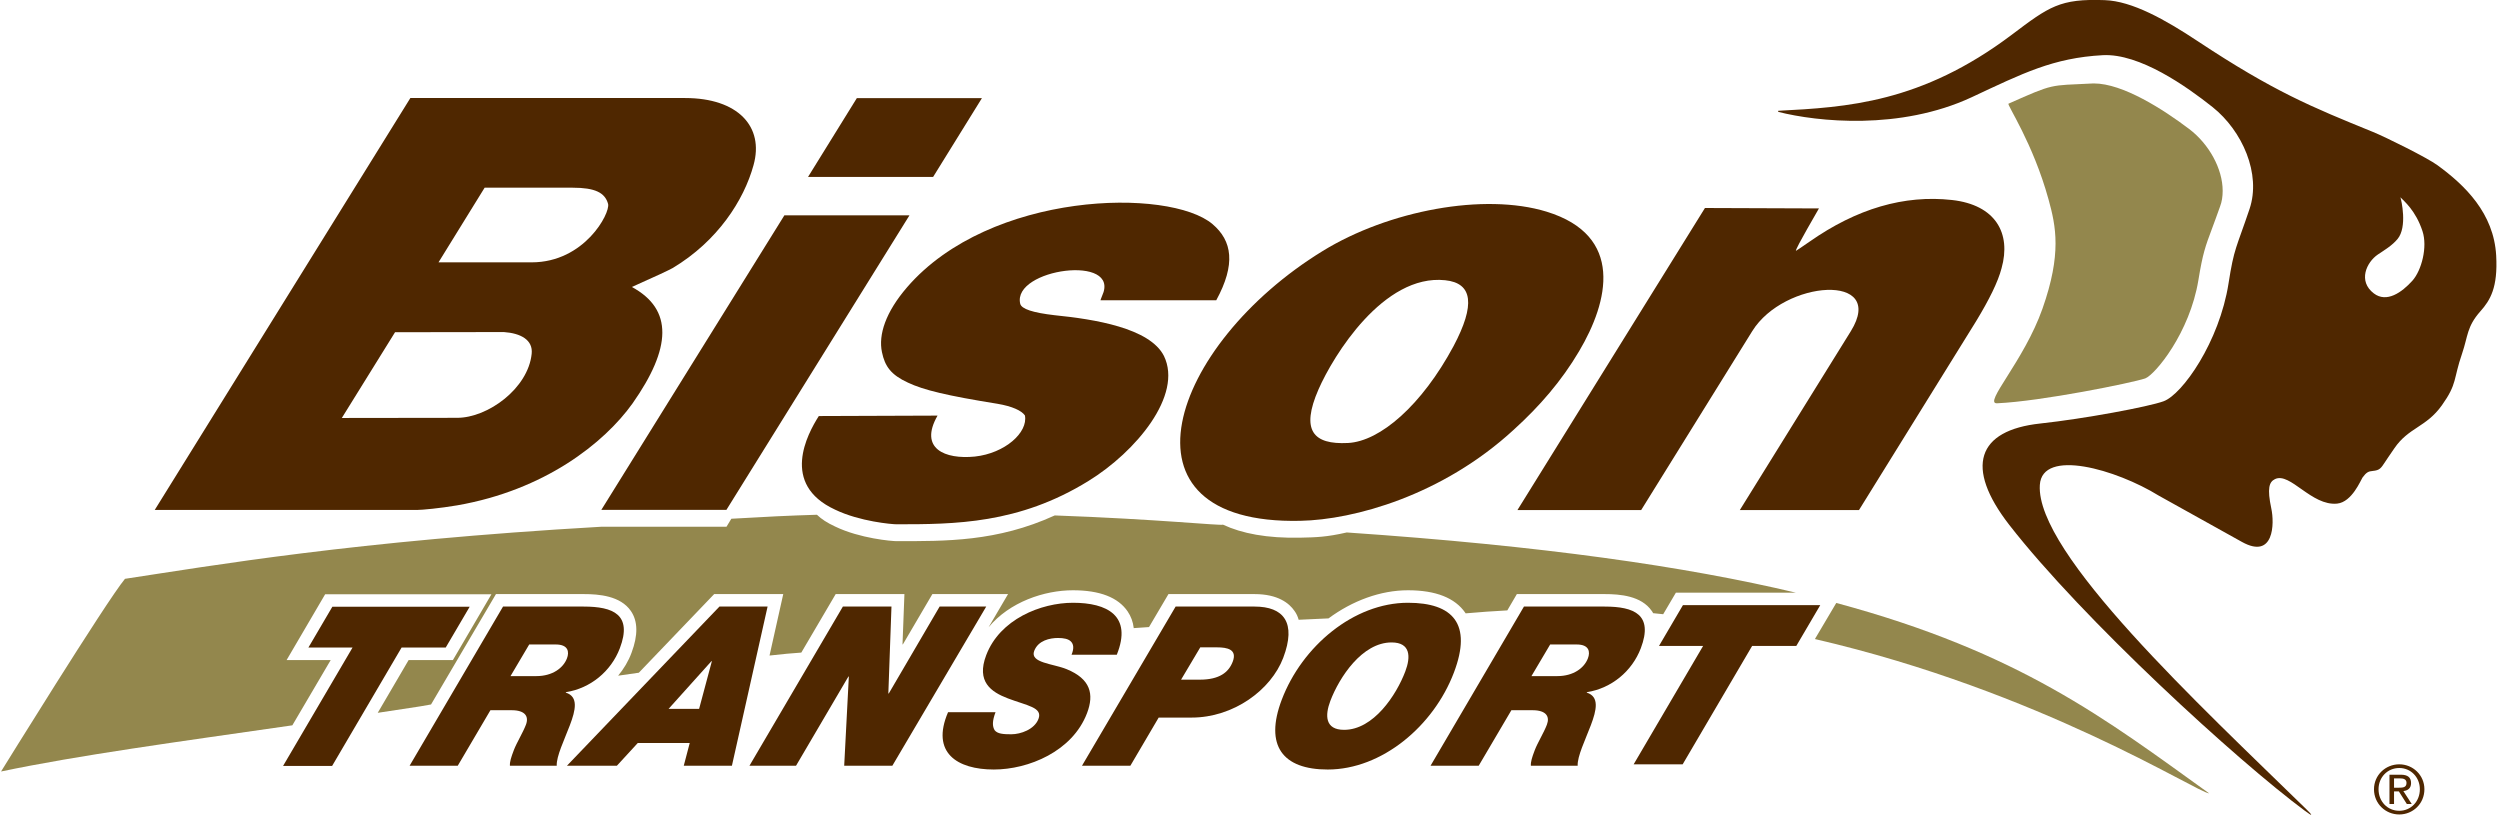 <?xml version="1.0" encoding="utf-8"?>
<!-- Generator: Adobe Illustrator 26.0.1, SVG Export Plug-In . SVG Version: 6.00 Build 0)  -->
<svg version="1.1" id="Layer_1" xmlns="http://www.w3.org/2000/svg" xmlns:xlink="http://www.w3.org/1999/xlink" x="0px" y="0px"
	 viewBox="0 0 701.442 228.889" style="enable-background:new 0 0 701.442 228.889;" xml:space="preserve">
<g>
	<path style="fill:#93874D;" d="M503.917,166.298h-33.706l-3.558,6.039c-0.926-0.1-1.898-0.194-2.828-0.294
		c-0.095-0.24-0.242-0.439-0.384-0.631c-2.924-4.239-8.908-4.725-13.205-4.725h-24.642l-2.678,4.577
		c-3.848,0.192-7.746,0.487-11.689,0.829c-0.051-0.049-0.051-0.099-0.096-0.145c-2.876-4.188-8.283-6.333-16.075-6.333
		c-7.697,0-15.587,2.923-22.305,7.891c-2.73,0.101-5.552,0.246-8.38,0.387c-0.245-0.924-0.635-1.749-1.168-2.48
		c-1.461-2.143-4.628-4.725-11.202-4.725h-24.158l-5.457,9.252c-1.412,0.104-2.874,0.194-4.284,0.295
		c-0.198-1.76-0.781-3.313-1.705-4.678c-2.68-3.944-7.844-5.942-15.344-5.942c-8.037,0-17.775,3.266-23.673,10.378l5.456-9.306
		h-21.233l-8.283,14.121c0,0-0.046,0-0.096,0l0.536-14.121h-19.285l-9.647,16.415c-2.386,0.145-5.408,0.437-8.915,0.829
		l3.849-17.243H200.38l-21.141,22.064c-1.948,0.292-3.846,0.533-5.798,0.83c1.56-1.902,2.876-4.042,3.753-6.432
		c1.85-4.916,1.801-8.865-0.197-11.737c-2.923-4.239-8.959-4.725-13.199-4.725h-24.644l-18.216,30.971
		c-2.388,0.442-3.751,0.641-3.751,0.641c-3.8,0.579-7.499,1.163-11.204,1.702l8.67-14.807h12.423l10.811-18.46H91.23l-10.815,18.46
		h12.374L82.024,203.51c-32.439,4.674-59.91,8.38-81.728,12.952c0,0,29.517-47.729,34.774-54.059
		c24.548-3.703,64.246-10.623,133.65-14.612h35.116l1.363-2.243c9.938-0.581,16.026-0.877,24.014-1.119
		c1.315,1.26,2.827,2.239,5.113,3.308c6.965,3.365,15.976,4.1,17.195,4.1c13.781,0,28.199,0.196,44.416-7.216
		c28.593,1.025,46.709,2.927,47.197,2.586c5.311,2.486,12.372,3.849,21.725,3.653c4.383-0.1,7.257-0.15,13.009-1.462
		C432.807,153.144,472.988,158.944,503.917,166.298z"/>
	<path style="fill:#93874D;" d="M619.836,222.601c-3.314-0.193-47.247-28.639-110.613-43.3l5.993-10.128
		C566.748,183.051,590.807,201.756,619.836,222.601z"/>
	<path style="fill-rule:evenodd;clip-rule:evenodd;fill:#4F2700;" d="M43.414,143.08h73.593c1.37,0,6.39-0.459,11.244-1.287
		c24.557-4.268,41.276-17.466,49.242-28.625c10.867-15.47,11.449-26.346-0.21-32.648c6.721-2.985,10.496-4.769,11.452-5.313
		c12.611-7.543,19.992-19.036,22.688-28.871c3.031-10.824-4.396-18.83-19.203-18.83h-77.083L43.414,143.08L43.414,143.08z
		 M141.376,93.168c4.732,0.332,8.213,2.2,7.799,6.099c-0.995,9.714-12.279,17.963-20.908,17.963l-32.358,0.044l14.934-24.062
		L141.376,93.168L141.376,93.168z M135.977,52.663h24.683c6.266,0,9.087,1.368,9.96,4.564c0.622,2.612-6.638,16.382-21.451,16.382
		h-26.134L135.977,52.663L135.977,52.663z"/>
	<path style="fill-rule:evenodd;clip-rule:evenodd;fill:#4F2700;" d="M498.925,31.388c11.007,2.791,34.182,5.237,54.253-4.094
		c14.374-6.729,22.898-11.049,36.777-11.811c10.357-0.573,23.593,8.794,30.85,14.569c8.333,6.649,13.689,18.727,10.361,28.591
		c-3.747,11.129-4.321,10.817-5.892,20.874c-2.557,16.368-12.953,31.166-18.234,33.07c-4.205,1.536-22.176,4.897-34.558,6.234
		c-17.782,1.909-21.292,12.237-8.757,28.41c20.567,26.454,64.045,66.252,83.002,80.282c2.368,1.762,2.141,1.262,0.42-0.421
		c-29.821-29.126-76.038-71.917-74.818-91.027c0.653-10.365,21.449-4.36,33.342,2.981l23.353,12.997
		c9.064,5.044,9.142-5.234,8.259-9.329c-1.221-5.77-0.613-7.493,1.035-8.296c4.245-2.021,10.241,7.61,17.439,6.88
		c4.167-0.422,6.642-6.65,7.104-7.303c1.114-1.522,1.685-1.755,2.904-1.865c1.952-0.193,2.258-0.727,3.518-2.642
		c0.681-1.067,0.456-0.651,2.519-3.708c4.017-5.885,8.914-5.853,13.349-12.083c4.357-6.118,3.136-7.219,5.663-14.528
		c1.679-4.933,1.292-7.492,5.113-11.814c2.798-3.135,4.939-6.688,4.445-15.634c-0.66-11.935-8.801-19.762-16.451-25.347
		c-2.787-2.063-14.487-7.879-18.156-9.368c-17.085-6.955-27.788-11.315-49.09-25.424c-9.17-6.076-18.427-11.281-26.152-11.545
		c-12.571-0.458-15.589,1.801-26.072,9.714c-25.418,19.148-46.341,20.337-65.526,21.332V31.388L498.925,31.388z M673.495,55.347
		c1.003,1.072,4.284,3.688,6.196,9.499c1.475,4.455-0.261,11.022-2.805,13.884c-3.018,3.367-7.268,6.303-10.827,3.604
		c-4.54-3.433-2.094-8.751,1.138-10.943c2.04-1.355,3.985-2.523,5.483-4.309C675.513,63.732,673.762,56.082,673.495,55.347
		L673.495,55.347z"/>
	<polygon style="fill:#4F2700;" points="261.809,49.646 275.501,27.542 240.403,27.542 226.715,49.646 261.809,49.646 	"/>
	<polygon style="fill:#4F2700;" points="220.078,60.421 168.718,143.06 203.814,143.06 255.172,60.421 220.078,60.421 	"/>
	<path style="fill:#4F2700;" d="M234.305,142.994c6.969,3.36,16.014,4.107,17.216,4.107c16.263,0,34.309-0.042,53.887-12.158
		c13.277-8.171,26.548-24.059,21.156-35.09c-3.981-7.845-19.54-10.291-30.656-11.412c-6.097-0.705-9.333-1.742-9.664-3.236
		c-2.283-9.833,28.454-14.022,22.981-2.197c-0.33,0.785-0.452,1.204-0.452,1.245h32.478c5.517-10.123,4.48-16.677-1.039-21.364
		c-12.072-10.248-62.391-9.296-85.705,17.708c-6.013,6.97-8.091,13.325-7.049,18.217c0.825,3.981,2.527,6.35,7.3,8.549
		c4.395,2.072,10.908,3.648,25.097,5.928c4.148,0.705,6.761,1.906,7.716,3.278c0.91,4.775-5.603,10.62-14.063,11.532
		c-8.339,0.835-15.766-2.197-10.455-11.491l-33.314,0.123C226.507,121.797,218.914,135.899,234.305,142.994L234.305,142.994z"/>
	<path style="fill:#4F2700;" d="M460.479,143.104l31.158-50.192c8.927-14.396,37.833-16.466,27.672,0l-31.152,50.192h33.437
		l32.848-52.969c3.701-6.099,6.146-11.035,7.143-14.855c2.777-9.871-1.702-17.795-13.9-19.165
		c-13.403-1.49-26.72,2.406-39.986,11.701c-2.45,1.698-3.777,2.573-3.818,2.573c-0.084-0.749,6.175-11.287,6.467-11.909
		l-31.979-0.121l-52.61,84.745H460.479L460.479,143.104z"/>
	<path style="fill:#93874D;" d="M573.079,86.588c-5.188,14.736-16.744,26.748-12.749,26.565c12.402-0.548,37.975-5.749,41.583-6.983
		c2.812-1.105,12.482-12.802,14.903-27.566c1.225-7.513,1.943-9.446,3.834-14.496c0.591-1.608,1.322-3.543,2.241-6.152
		c0.523-1.354,0.738-2.843,0.738-4.408c0-6.195-3.831-13.133-9.396-17.353c-7.326-5.538-18.62-12.785-26.746-12.785
		c-0.198,0-0.428,0-0.628,0.022c-11.926,0.607-10.392-0.083-23.321,5.659c-0.53,0.221,6.87,11.01,11.236,26.878
		C576.858,63.518,578.486,71.237,573.079,86.588L573.079,86.588z"/>
	<path style="fill-rule:evenodd;clip-rule:evenodd;fill:#4F2700;" d="M405.459,78.623c7.805,0.79,8.506,6.926,2.369,18.502
		c-8.886,16.551-20.576,26.712-29.621,27.168c-9.753,0.497-13.319-3.483-8.255-15.06C374.099,99.778,388.167,76.836,405.459,78.623
		L405.459,78.623z M443.059,98.544c8.291-13.976,12.734-32.439-9.125-39.156c-17.504-5.358-44.303-0.332-62.804,11.031
		c-42.855,26.303-60.285,76.912-6.271,75.709c15.02-0.295,39.827-7.094,59.905-25.595
		C431.899,114.06,438.121,106.921,443.059,98.544L443.059,98.544z"/>
	<path style="fill-rule:evenodd;clip-rule:evenodd;fill:#4F2700;" d="M114.925,214.847h13.509l9.169-15.578h5.94
		c3.816,0,4.902,1.753,4.023,4.068c-0.856,2.251-2.586,5.003-3.395,7.13c-0.759,2.002-1.171,3.257-1.1,4.38h13.135
		c-0.128-2.626,2.105-7.195,3.695-11.386c1.593-4.192,2.48-8.003-1.159-9.132l0.046-0.124c6.85-1.066,12.658-5.818,15.126-12.324
		c3.587-9.447-1.875-11.693-10.132-11.693h-22.644L114.925,214.847L114.925,214.847z M148.483,180.825h7.445
		c3.566,0,3.823,2.121,3.156,3.871c-1.019,2.693-4.025,5.003-8.592,5.003h-7.257L148.483,180.825L148.483,180.825z"/>
	<path style="fill-rule:evenodd;clip-rule:evenodd;fill:#4F2700;" d="M199.61,185.512h0.126l-3.583,13.382h-8.567L199.61,185.512
		L199.61,185.512z M159.072,214.847h14.01l5.865-6.381h14.575l-1.672,6.381h13.509l10.01-44.66h-13.508L159.072,214.847
		L159.072,214.847z"/>
	<polygon style="fill:#4F2700;" points="210.279,214.847 223.347,214.847 238.04,189.823 238.165,189.823 236.863,214.847 
		250.372,214.847 276.711,170.187 263.638,170.187 249.37,194.578 249.249,194.578 250.127,170.187 236.492,170.187 
		210.279,214.847 	"/>
	<path style="fill:#4F2700;" d="M313.348,183.697c4.431-11.006-2.787-14.574-12.294-14.574c-9.008,0-20.524,4.629-24.347,14.699
		c-2.826,7.442,1.336,10.321,6.09,12.133c5.408,2.065,9.807,2.503,8.573,5.754c-1.115,2.939-4.954,4.313-7.643,4.313
		c-2.253,0-3.832-0.12-4.64-1.12c-0.697-1.127-0.691-2.63,0.234-5.07h-13.321c-4.887,11.389,2.588,16.077,12.849,16.077
		c9.694,0,22.062-5.068,26.148-15.824c2.02-5.318,1.006-9.57-5.706-12.325c-3.781-1.561-10.403-1.753-9.121-5.127
		c1.117-2.941,4.383-3.63,6.695-3.63c1.562,0,2.905,0.251,3.622,1.003c0.717,0.751,0.912,1.874,0.163,3.69H313.348L313.348,183.697z
		"/>
	<path style="fill-rule:evenodd;clip-rule:evenodd;fill:#4F2700;" d="M303.579,214.847h13.575l7.943-13.511h9.254
		c11.759,0,22.27-7.754,25.692-16.764c3.75-9.882,0.147-14.384-8.046-14.384h-22.144L303.579,214.847L303.579,214.847z
		 M336.769,181.632h4.689c2.879,0,5.728,0.564,4.423,4.002c-1.141,3.006-3.738,5.064-9.241,5.064h-5.257L336.769,181.632
		L336.769,181.632z"/>
	<path style="fill-rule:evenodd;clip-rule:evenodd;fill:#4F2700;" d="M359.627,196.332c-4.888,12.887,0.256,19.578,12.899,19.578
		c15.198,0,29.71-12.2,35.409-27.209c5.185-13.637-0.256-19.578-12.89-19.578C379.842,169.123,365.329,181.318,359.627,196.332
		L359.627,196.332z M373.267,196.647c2.527-6.631,8.918-16.395,17.173-16.395c5.374,0,5.394,4.071,3.853,8.134
		c-2.509,6.63-8.916,16.388-17.171,16.388C371.745,204.774,371.728,200.71,373.267,196.647L373.267,196.647z"/>
	<path style="fill-rule:evenodd;clip-rule:evenodd;fill:#4F2700;" d="M401.379,214.847h13.509l9.171-15.578h5.934
		c3.816,0,4.91,1.753,4.025,4.068c-0.854,2.251-2.585,5.003-3.397,7.13c-0.759,2.002-1.171,3.257-1.094,4.38h13.128
		c-0.125-2.626,2.115-7.195,3.704-11.386c1.587-4.192,2.468-8.003-1.161-9.132l0.046-0.124c6.85-1.066,12.65-5.818,15.128-12.324
		c3.586-9.447-1.875-11.693-10.135-11.693h-22.654L401.379,214.847L401.379,214.847z M434.941,180.825h7.439
		c3.567,0,3.824,2.121,3.158,3.871c-1.015,2.693-4.02,5.003-8.587,5.003h-7.261L434.941,180.825L434.941,180.825z"/>
	<polygon style="fill:#4F2700;" points="79.422,214.903 93.184,214.903 112.673,181.689 125.057,181.689 131.781,170.239 
		93.249,170.239 86.529,181.689 98.913,181.689 79.422,214.903 	"/>
	<polygon style="fill:#4F2700;" points="458.365,214.449 472.117,214.449 491.608,181.234 503.999,181.234 510.724,169.784 
		472.194,169.784 465.475,181.234 477.854,181.234 458.365,214.449 	"/>
</g>
<g>
	<path style="fill:#4F2700;" d="M673.178,214.449c3.837,0,7.054,3.029,7.054,6.998c0,4.045-3.217,7.074-7.054,7.074
		c-3.857,0-7.093-3.029-7.093-7.074C666.086,217.478,669.321,214.449,673.178,214.449z M673.178,227.487
		c3.255,0,5.775-2.597,5.775-6.04c0-3.368-2.521-5.964-5.775-5.964c-3.293,0-5.814,2.596-5.814,5.964
		C667.365,224.891,669.885,227.487,673.178,227.487z M670.431,217.365h3.179c1.957,0,2.879,0.771,2.879,2.351
		c0,1.487-0.941,2.107-2.164,2.239l2.352,3.631h-1.373l-2.239-3.537h-1.354v3.537h-1.28V217.365z M671.711,221.015h1.336
		c1.128,0,2.163-0.057,2.163-1.354c0-1.091-0.941-1.261-1.806-1.261h-1.693V221.015z"/>
</g>
</svg>
